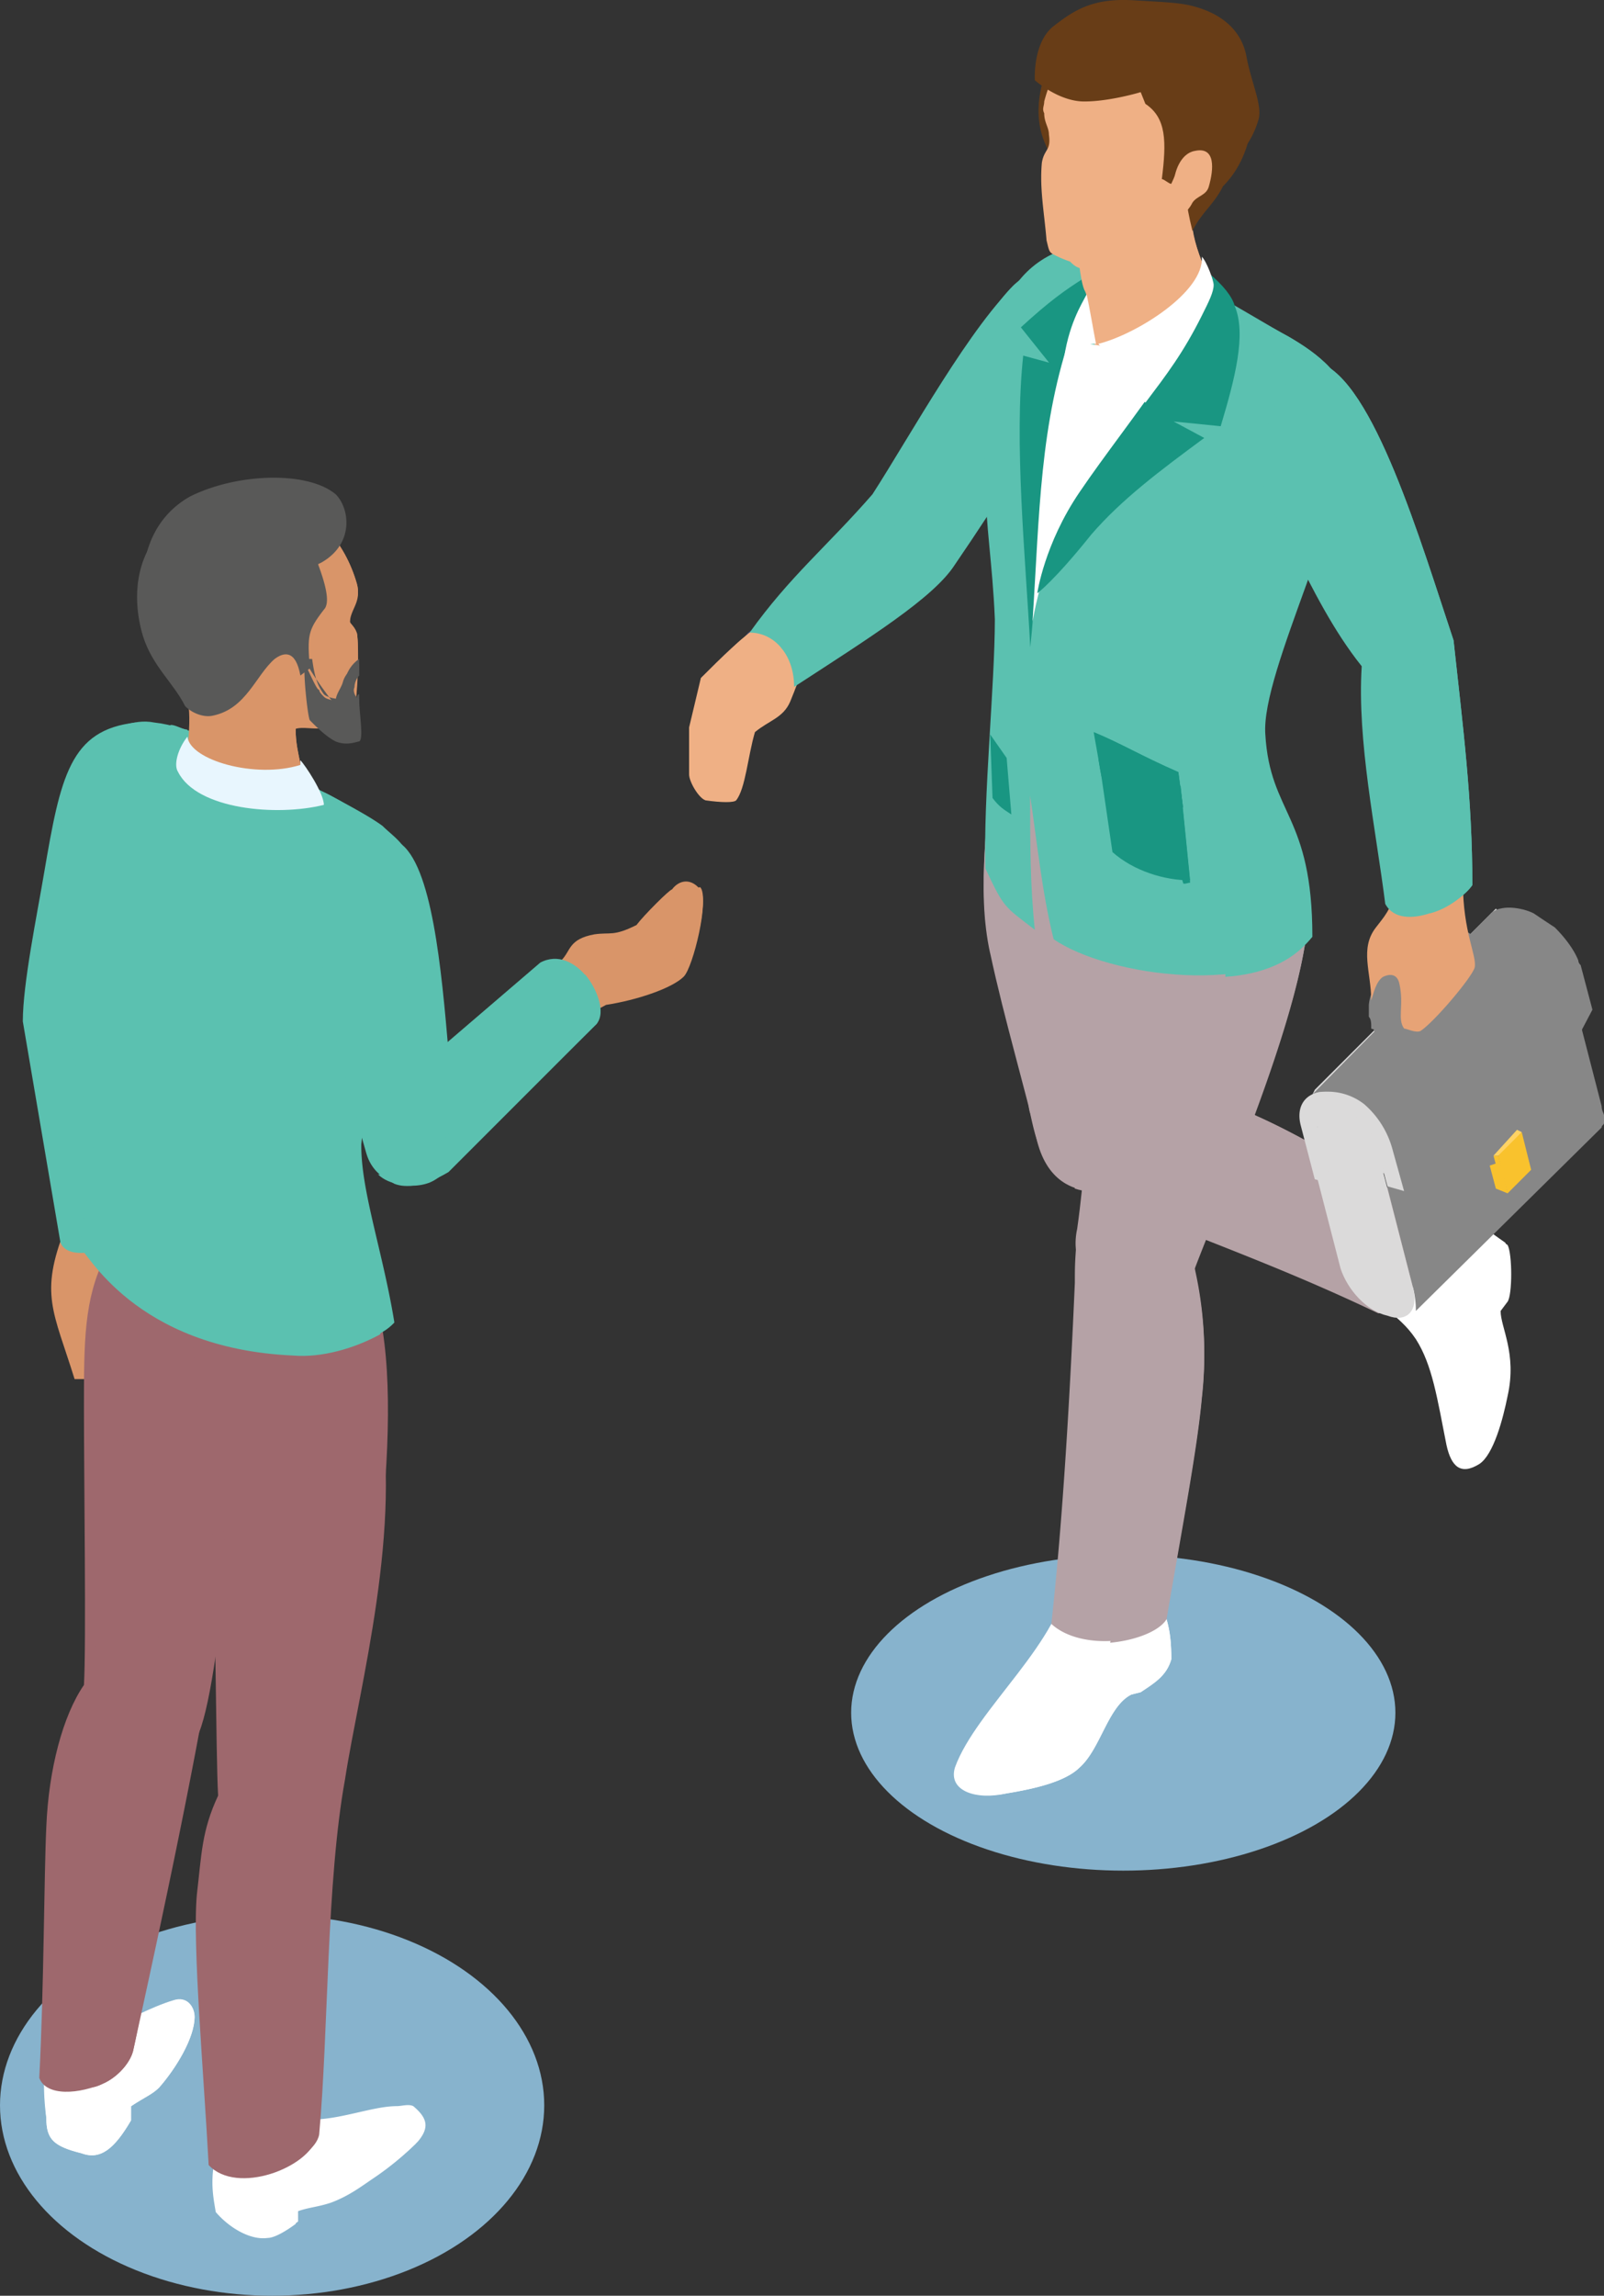 <svg xmlns="http://www.w3.org/2000/svg" id="Layer_1" data-name="Layer 1" viewBox="0 0 754.91 1080"><rect x="0" y="0" width="754.91" height="1080" fill="#333333" stroke="none"/><defs><style>.cls-1{fill:#87b3cd;}.cls-2{fill:#d99569;}.cls-10,.cls-11,.cls-12,.cls-13,.cls-14,.cls-15,.cls-16,.cls-17,.cls-18,.cls-2,.cls-3,.cls-4,.cls-5,.cls-6,.cls-7,.cls-8,.cls-9{fill-rule:evenodd;}.cls-3{fill:#fff;}.cls-4{fill:#9e686d;}.cls-5{fill:#5bc1b0;}.cls-6{fill:#595958;}.cls-7{fill:#e8f6fe;}.cls-8{fill:#683d17;}.cls-9{fill:#394064;}.cls-10{fill:#efb085;}.cls-11{fill:#b5a2a6;}.cls-12{fill:#199682;}.cls-13{fill:#dbdada;}.cls-14{fill:#878787;}.cls-15{fill:#f9c22d;}.cls-16{fill:#ffd365;}.cls-17{fill:#8b4a20;}.cls-18{fill:#e7a376;}</style></defs><ellipse class="cls-1" cx="528.66" cy="805.74" rx="128.07" ry="74.28"></ellipse><ellipse class="cls-1" cx="128.07" cy="990.42" rx="128.07" ry="89.58"></ellipse><path class="cls-2" d="M193.21,577.92c-12.18,31-5.55,38.75,4.43,70.85h11.07L209.82,599l1.1-19.92-17.7-1.11Z" transform="translate(-162.54)"></path><path class="cls-3" d="M237.49,982c-3.32,3.33-6.63,4.43-13.28,8.85v6.64c-7.75,13.29-14.39,18.81-23.25,15.5-13.28-3.32-16.61-6.63-16.61-16.61-1.11-15.5-2.21-18.81,2.22-29.88,13.28-8.85,18.81-10,27.68-13.29C222,951,233.06,944.32,244.13,941c6.64-2.22,10,3.32,10,7.74,0,10-8.85,24.36-16.61,33.21Z" transform="translate(-162.54)"></path><path class="cls-3" d="M237.49,982c-3.32,3.33-6.63,4.43-13.28,8.85v6.64c-7.75,13.29-14.39,18.81-23.25,15.5-13.28-3.32-16.61-6.63-16.61-16.61a121.84,121.84,0,0,1-1.11-17.7c16.61,8.85,32.1,7.74,47.61-8.86,4.43-4.43,18.81-17.7,19.92-27.67,2.21,1.1,3.32,4.43,3.32,6.63,0,10-8.85,24.36-16.61,33.21Z" transform="translate(-162.54)"></path><path class="cls-3" d="M276.23,1008.53c3.32-1.11,13.29-15.5,25.46-12.17,15.5,3.32,34.32-5.55,47.6-5.55,2.22,0,5.54-1.1,7.75,0,6.63,5.55,7.74,10,2.21,16.61a140.8,140.8,0,0,1-18.81,15.51c-6.64,4.43-12.18,8.85-21,12.17-6.64,2.22-11.07,2.22-16.61,4.44v5.54c-4.43,3.32-10,6.63-13.29,6.63-7.74,1.11-17.7-4.43-24.35-12.17-1.11-7.75-3.32-16.61,0-28.79l11.07-2.22Z" transform="translate(-162.54)"></path><path class="cls-3" d="M360.36,995.25c2.22,3.32,2.22,7.74-2.21,13.28a140.78,140.78,0,0,1-18.82,15.5c-6.63,4.44-12.17,8.86-21,12.18-6.63,2.22-11.07,2.22-16.61,4.43v5.55c-4.43,3.32-10,6.63-13.28,6.63-7.75,1.11-17.71-4.43-24.36-12.18-1.11-6.63-2.21-12.17-1.11-21,17.71,13.29,27.68,4.44,34.32,4.44,10,0,24.35,0,46.49-15.5,6.64-5.55,12.18-8.86,16.61-13.29Z" transform="translate(-162.54)"></path><path class="cls-3" d="M311.65,1013c4.44-6.64,4.44-12.18,2.22-14.4L341.55,993c13.28-3.32,16.61,0,13.28,3.33-12.17,10-28.78,13.28-43.16,16.61Z" transform="translate(-162.54)"></path><path class="cls-4" d="M279.55,632.16c-4.43,33.21-12.17,155-23.24,182.64-16.61,41-21,104.06-31,149.44-1.11,5.54-6.64,12.18-13.29,15.51-12.18,5.54-27.68,6.63-31-2.22,2.22-42.06,2.22-95.2,3.33-118.45,1.1-26.57,7.74-52,17.7-66.41,1.11-18.82,0-96.31,0-130.63,0-31,0-50.92,10-70.85l67.52,41Z" transform="translate(-162.54)"></path><path class="cls-4" d="M279.55,644.34c-4.43,33.2-17.7,141.69-23.24,170.46-8.85,47.61-21,104.06-31,149.44-1.11,5.54-6.64,12.18-13.29,15.51-2.21,1.1-4.43,2.21-6.63,2.21,4.43-33.21,7.74-112.91,17.7-149.44,4.43-16.61,3.33-19.92,13.29-31,1.1-59.78,2.21-120.66-12.18-179.33l-18.81,8.85a79.53,79.53,0,0,1,7.74-27.68l66.41,41Z" transform="translate(-162.54)"></path><path class="cls-4" d="M341.55,620c12.18,59.78-10,174.9-17.71,218.07-8.85,48.71-7.74,118.45-12.17,167.16-3.33,14.39-37.64,27.68-50.93,13.28-2.22-42.06-7.74-104-5.54-127.3,2.22-18.81,2.22-29.88,10-46.49-1.11-17.7-1.11-101.84-3.32-136.15-2.22-28.79-16.61-80.81-1.11-116.23L336,607.82,341.55,620Z" transform="translate(-162.54)"></path><path class="cls-4" d="M340.44,657.62c12.18,59.78-8.85,136.15-15.5,179.34-8.85,48.7-7.75,118.44-12.18,167.15-1.11,6.64-11.07,13.29-21,16.61-1.11-42.06-1.11-101.83,0-133.93,1.11-34.32,4.43-23.25,7.75-38.75,2.21-50.93,7.74-126.19,8.85-179.34l6.63,2.22,25.47-13.29Z" transform="translate(-162.54)"></path><path class="cls-5" d="M226.41,339.93c35.43,23.25,10,191.51-1.11,235.79-1.1,10-29.88,19.92-34.31,8.85L173.28,480.52c0-17.71,6.64-49.82,10-69.74,7.75-45.39,12.18-67.52,43.17-70.85Z" transform="translate(-162.54)"></path><path class="cls-5" d="M227.52,374.25c35.42,23.24,16.61,135,6.64,179.33,0,6.64-13.29,13.29-23.25,13.29-5.54-43.17-15.5-73.07-18.81-94.1,0-17.7,1.11-31,3.32-50.92,3.33-39.86,16.61-44.28,32.1-47.6Z" transform="translate(-162.54)"></path><path class="cls-5" d="M351.51,418.52c-2.22-11.07-10-21-17.71-27.68-17.7-14.39-68.63-47.6-98.52-50.92-5.54-1.11-10,0-14.4,1.11-32.09,13.28-33.2,57.56-27.67,87.45,6.63,34.32,15.5,53.13,17.7,79.7,1.11,17.71-6.64,47.6-11.07,78.59,3.33,1.11,25.46,47.61,100.73,50.93,13.29,1.11,28.79-3.32,40.95-10-5.54-25.46-10-49.82-10-69.74,0-53.13,25.46-112.91,19.92-139.48Z" transform="translate(-162.54)"></path><path class="cls-5" d="M321.61,395.28c-34.31,33.2-15.5,124-10,160.5,2.22,19.93,1.11,49.82,0,80.81,11.07-1.11,22.14-4.43,31-10a23.91,23.91,0,0,0,5.54-4.43c-5.54-34.32-16.61-64.2-15.5-86.35,1.11-28.79,37.64-95.2,22.14-132.84-2.22-6.64-7.74-10-12.18-14.4-8.85-6.63-33.2-18.81-50.92-27.68v8.86c13.28,8.85,18.81,14.39,29.88,25.46Z" transform="translate(-162.54)"></path><path class="cls-4" d="M265.16,694.15l25.46,11.07c0,38.75-1.1,107.38-5.54,148.33-10,26.57-7.74,132.84-5.54,167.16-7.74-1.11-8.85-1.11-15.5-4.43C262.93,951,255.19,868,270.68,846.92c1.1-47.6,0-105.17-5.55-152.77Z" transform="translate(-162.54)"></path><path class="cls-4" d="M226.41,683.08c0,29.89-1.11,88.56-2.21,118.45-10,14.4-14.4,29.88-17.71,46.49-6.64,36.54-6.64,95.21-8.85,132.85-6.64,1.1-10,0-15.5-2.22,2.21-37.64,3.32-98.53,8.85-136.15,2.22-15.51,5.54-27.68,16.61-47.6,0-34.32-1.11-91.88-2.22-125.09,8.85,5.53,11.07,7.75,21,13.29Z" transform="translate(-162.54)"></path><path class="cls-2" d="M326.05,342.13c-4.44,2.22-25.47-1.1-24.36,1.11,0,12.18,4.44,17.71,4.44,38.75-24.36,17.71-58.67-2.22-56.46-15.5,0-8.85,4.43-32.1,0-39.86s-15.5-16.61-18.81-28.79c-5.54-18.81-3.33-40.95,14.39-54.23,33.21-25.47,74.17-7.75,85.24,31,2.22,7.74-3.32,11.07-3.32,17.7,0,1.11,2.21,2.22,3.32,5.54s1.11,42.06-4.43,44.28Z" transform="translate(-162.54)"></path><path class="cls-2" d="M326.05,342.13c-4.44,2.22-25.47-1.1-24.36,1.11,0,12.18,4.44,17.71,4.44,38.75-14.4-21-21-33.21-54.24-44.28a22.06,22.06,0,0,0-2.22-10c-4.43-7.74-15.5-16.61-18.81-28.78-5.54-18.82-3.33-41,14.39-54.24,33.21-25.46,74.17-7.75,85.24,31,2.22,7.74-3.32,11.07-3.32,17.7,0,1.11,2.21,2.22,3.32,5.55,1.11,2.21,0,41-4.43,43.16Z" transform="translate(-162.54)"></path><path class="cls-2" d="M324.94,342.13c-2.22,1.11-11.07,0-17.71-2.21-4.43-1.11-7.74-5.54-7.74-5.54-3.33-1.11-8.85-10,1.11-24.36,10-13.28-47.6,21-50.93,16.61-4.43-7.74-15.5-16.61-18.81-28.79-5.54-18.81-3.33-40.95,14.39-54.23,33.21-25.47,74.17-7.75,85.24,31,2.22,7.74-3.32,11.07-3.32,17.7,0,1.11,2.21,2.22,3.32,5.54s0,42.06-5.54,44.28Z" transform="translate(-162.54)"></path><path class="cls-2" d="M326.05,342.13h-8.86c-3.32-3.32-5.54-10-5.54-13.28,0-12.18,6.64-22.14,6.64-27.68,0-11.07-3.33-5.54,0-16.61,3.32-8.85-1.11-10-3.33-17.71a17.06,17.06,0,0,0,7.75-7.74c2.22,4.43,4.43,10,6.64,15.5,2.21,7.75-3.33,11.07-3.33,17.71,0,1.1,2.22,2.21,3.33,5.54,2.21,3.32,2.21,42.06-3.33,44.27Z" transform="translate(-162.54)"></path><path class="cls-2" d="M301.69,311.14c-12.17-11.07-23.24,24.36-4.43,23.25C290.62,326.65,296.15,314.47,301.69,311.14Z" transform="translate(-162.54)"></path><path class="cls-2" d="M301.69,316.67c2.22-4.43,0-6.64-2.21-6.64-2.22,1.11-5.55,4.44-7.75,8.86-3.32,7.74,1.11,18.81,8.85,14.39-6.63,0-6.63-7.74-4.43-13.28,2.22-2.22,4.43-5.55,5.54-3.33Z" transform="translate(-162.54)"></path><path class="cls-2" d="M298.37,318.89a11,11,0,0,1,2.21,6.63c0,1.1-2.21,2.22-3.32,0C296.15,322.2,297.26,320,298.37,318.89Z" transform="translate(-162.54)"></path><path class="cls-6" d="M249.66,332.17c-5.54-11.07-15.5-18.81-19.92-33.2-5.54-18.82-3.33-41,14.39-54.24,25.46-19.92,57.56-13.29,74.17,8.85,1.11,1.11-8.85,5.54-5.54,13.29,4.43,12.17,4.43,17.7,2.22,19.92-7.75,10-7.75,12.18-6.64,27.68l-4.43,3.32c-2.22-12.17-7.75-11.07-12.18-7.74-8.85,7.74-13.28,23.24-28.79,26.57-4.43,1.11-10-1.11-13.28-4.43Z" transform="translate(-162.54)"></path><path class="cls-6" d="M309.44,310c1.1,7.75,2.21,12.18,5.54,16.62,1.11,1.1,4.43,2.21,7.74,2.21,0-3.32,1.11-5.54,2.22-8.85a16.14,16.14,0,0,1,6.63-10v5.54a8.5,8.5,0,0,0-2.21,5.54c-1.11,2.22-1.11,4.43-1.11,7.74h2.22s0-2.21,1.1-2.21c0,6.63,0,15.5-1.1,15.5-2.22,1.11-23.25-26.57-24.36-32.1h3.33Z" transform="translate(-162.54)"></path><path class="cls-6" d="M312.76,324.43c0,1.11,1.11,2.22,2.22,3.32s2.21,1.11,5.54,2.22c0-3.32,2.22-5.54,3.32-8.85,1.11-4.44,4.44-6.64,7.75-8.86v5.55a8.43,8.43,0,0,0-2.22,5.54c-1.11,2.21,1.11,5.54,2.22,5.54,0,6.63,2.21,18.81,0,19.92-1.11,0-5.54,2.22-11.07,0-4.43-2.22-8.85-6.64-12.18-10-1.11-2.22-3.32-24.36-2.21-25.46,0-2.22,5.54,12.17,6.63,11.07Z" transform="translate(-162.54)"></path><path class="cls-6" d="M229.74,285.68c5.54-4.43,18.81-8.85,44.27-10,17.71-1.11,28.79-5.54,39.86-11.07,15.5-8.85,13.29-25.46,6.64-32.1-13.29-11.07-46.5-10-68.64,1.11-15.5,8.85-24.35,25.46-22.13,52Z" transform="translate(-162.54)"></path><path class="cls-5" d="M250.77,343.24c-2.22,0-5.54-2.21-7.75-2.21-6.63,2.21-8.85,19.92-6.63,25.46,5.54,12.18,19.92,18.81,39.85,23.24,23.25,4.44,54.24-7.74,60.89-4.43,1.11,1.11-21-13.28-24.36-13.28-22.13-4.44-66.41-4.44-62-28.78Z" transform="translate(-162.54)"></path><path class="cls-7" d="M250.77,346.57c1.1,11.07,32.1,19.92,53.13,13.28v-2.21c2.21,2.21,11.06,15.5,11.06,21-22.13,5.54-59.77,2.21-68.63-15.51-2.21-3.32,0-11.07,4.44-16.61Z" transform="translate(-162.54)"></path><path class="cls-5" d="M346,395.28c17.7,12.17,25.46,87.45,31,133.93,1.11,7.75,0,21-11.07,26.57-8.85,4.44-26.57,2.22-31-13.28-6.64-23.25-15.5-54.24-18.81-74.17-2.22-21-15.51-60.89,15.5-74.18,3.32-1.1,11.07-1.1,14.39,1.11Z" transform="translate(-162.54)"></path><path class="cls-5" d="M350.4,396.38c15.5,10,19.92,59.78,23.25,98.53-4.44,14.39-6.64,23.25-17.71,35.42,12.18-32.09-12.17-116.23-21-137.26,4.44-1.11,11.07,1.11,15.5,3.33Z" transform="translate(-162.54)"></path><path class="cls-2" d="M462.2,435.12c-11.07,5.54-12.18,3.32-19.92,4.43-12.18,2.22-11.07,7.75-15.5,12.18-3.33,3.32-11.07,6.64-13.29,10-4.43,5.54,7.75,17.71,15.5,21l18.82-10c14.39-2.22,31-7.75,36.53-13.29,4.43-4.43,12.18-36.53,7.74-41-4.43-5.54-10-4.43-13.28,0-1.11,0-13.29,12.18-16.61,16.61Z" transform="translate(-162.54)"></path><path class="cls-2" d="M420.14,476.08a99.68,99.68,0,0,0,8.85,5.54l18.82-10c14.39-2.21,31-7.74,36.53-13.28,4.43-4.43,12.18-36.53,7.74-40.95-4.43,0-5.54,15.5-5.54,17.7-1.11,3.33-3.32,5.54-3.32,8.85-1.11,5.55-7.75,14.4-13.29,16.62-17.7,6.63-18.81-2.22-37.64,12.17-3.32,2.22-3.32-1.11-7.74,3.33h-4.44Z" transform="translate(-162.54)"></path><path class="cls-2" d="M475.49,456.16c1.1-2.21,6.63-8.85,5.54-11.07a4.77,4.77,0,0,0-4.44-4.43c-3.32,0-8.85,8.85-13.28,11.07-17.71-2.22-14.4-5.54-31,4.43,7.74-10,10-10,21-12.18,3.32-1.1,6.63-1.1,7.74-5.54,1.11,3.33,2.22,6.64,5.54,6.64,3.33-1.11,11.07-12.18,16.61-2.22,2.22,1.11-5.54,11.07-7.74,13.29Z" transform="translate(-162.54)"></path><path class="cls-5" d="M347.08,512.62l69.74-59.78c16.61-8.86,33.2,17.7,26.57,28.78l-69.74,69.74c-11.07,6.64-19.92,7.75-25.47,5.55-6.63-3.33-10-13.29-10-22.14s2.22-14.4,8.86-22.14Z" transform="translate(-162.54)"></path><path class="cls-5" d="M437.85,458.37c5.54,6.63,10,17.7,5.54,23.24l-63.11,62c-6.63,6.63-10,11.07-19.92,13.28C355.93,558,346,558,340.44,552.46c18.81,2.22,79.7-59.78,97.42-94.09Z" transform="translate(-162.54)"></path><path class="cls-8" d="M655.12,33.35S647.38,50,654,66.56s13.28,15.5,13.28,15.5l15.5-47.6Z" transform="translate(-162.54)"></path><path class="cls-9" d="M512.33,303.45c0,11.07,16.61,23.25,23.25,19.92,1.11-1.11,2.22-1.11,2.22-2.21,3.32-8.86-10-27.68-22.14-24.36-2.22,1.11-3.33,4.44-3.33,6.64Z" transform="translate(-162.54)"></path><path class="cls-10" d="M523.4,291.27c-12.17,8.86-21,17.71-31,27.68l-5.54,23.25v22.14c0,3.32,4.43,11.07,7.75,12.18,7.74,1.1,13.28,1.1,14.39,0,4.43-5.55,5.54-21,8.85-32.1,6.64-5.54,13.29-6.64,16.61-14.4,5.54-13.28,5.54-17.7,13.29-23.24L523.4,291.27Z" transform="translate(-162.54)"></path><path class="cls-10" d="M512.33,319c-7.74,8.86-10,10-16.61,21-1.1,6.64,0,14.4-1.1,19.93,0,7.74,4.43,10,1.1,16.61h11.07c4.44-5.55,5.54-21,8.86-32.1,6.63-5.54,13.28-6.64,16.61-14.4,5.54-13.28,5.54-17.7,13.28-23.24l-14.39-8.86-18.82,21Z" transform="translate(-162.54)"></path><path class="cls-10" d="M531.15,304.56c3.32,16.61-5.54,14.39-15.5,21-1.11,3.32-3.33,5.54-5.55,8.85,0,11.07-5.54,13.29-11.06,13.29,0-3.33-1.11-11.07-1.11-14.4,5.54-18.81,0-24.35,21-37.64l12.17,8.86Z" transform="translate(-162.54)"></path><path class="cls-5" d="M573.17,232.51c-21.13,24.28-38.9,38.6-57.82,65.08,12.18.05,21,11.15,20.93,25.55,35.52-23.11,65.47-41.81,75.51-57.27,21.15-30.91,43.42-66.24,54.58-88.34,12.28-26.52,14.58-48.65,6.84-52-13.26-5.59-21-3.4-31,6.52C620,151.87,591,204.9,573.17,232.5Z" transform="translate(-162.54)"></path><path class="cls-5" d="M530,304.56c4.43,4.43,6.64,11.07,6.64,17.7C572.1,299,602,280.21,612,264.7c21-31,43.16-66.41,54.23-88.55,12.18-26.57,14.4-48.71,6.64-52-3.33-1.11-6.64-2.22-8.85-2.22a51,51,0,0,0-24.36,12.18c-26.57,26.57-31,73.06-46.49,115.12-6.64-7.74-14.39-10-18.81-10,7.74,5.54,10,8.85,14.39,16.61-16.61,15.5-39.86,33.21-58.67,48.71Z" transform="translate(-162.54)"></path><path class="cls-3" d="M708.27,751.78c3.32,10,5.54,14.39,5.54,28.79-2.22,7.74-7.75,11.07-14.4,15.5L695,797.18c-11.07,5.54-14.39,25.46-24.35,34.31-6.64,6.64-21,10-34.32,12.18-14.39,3.33-27.68-1.11-24.35-12.18,10-27.68,50.92-59.77,53.12-90.76l43.17,11.06Z" transform="translate(-162.54)"></path><path class="cls-3" d="M708.27,751.78c3.32,10,5.54,14.39,5.54,28.79-2.22,7.74-7.75,11.07-14.4,15.5L695,797.18c-11.07,5.54-14.39,25.46-24.35,34.31-6.64,6.64-21,10-34.32,12.18-12.18,2.22-24.35,0-24.35-8.85,5.54,3.32,11.06,3.32,14.39,2.22,24.35-5.55,42.06-27.68,48.71-52a77.3,77.3,0,0,1-17.71-15.5c17.71,4.43,26.57,1.11,31-24.36l19.93,6.65Z" transform="translate(-162.54)"></path><path class="cls-3" d="M654,777.23c6.63,6.64,8.85,8.85,16.61,13.29-7.75,16.61-25.47,37.64-45.39,43.16-3.32,1.11-10,1.11-7.74-5.54,7.74-16.61,26.57-34.31,36.53-50.92Z" transform="translate(-162.54)"></path><path class="cls-3" d="M812.32,613.41c7.74,6.64,12.18,10,16.61,16.61,7.74,12.18,10,27.68,14.39,49.82,2.22,10,6.64,14.39,15.51,8.85,6.63-4.43,11.06-21,13.28-32.1,4.43-19.92-3.32-32.1-3.32-39.85l3.32-4.44c2.22-3.32,2.22-22.14,0-26.57-3.32-2.21-8.85-6.63-13.28-8.85-15.51-7.74-14.4-4.43-28.79-5.54C824.5,585.73,819,599,812.33,613.4Z" transform="translate(-162.54)"></path><path class="cls-3" d="M848.85,689.79c2.22,1.1,5.54,1.1,8.85-2.22,6.64-4.43,11.07-21,13.29-32.1,4.43-19.92-3.33-32.1-3.33-39.86l3.33-4.43c2.22-3.32,2.22-22.14,0-26.57-3.33-2.22-8.85-6.64-13.29-8.85-15.5-7.75-14.39-4.43-28.78-5.54-2.22,6.63-4.44,12.17-6.64,18.81,10,5.54,27.68,12.18,29.88,23.25,3.33,12.17,1.11,21,2.22,28.78,3.32,25.47,7.74,43.17-5.54,48.71Z" transform="translate(-162.54)"></path><path class="cls-3" d="M827.81,625.58c3.32-1.11,7.74-3.33,12.18-10,6.63,15.51,5.54,16.61,6.63,34.32,4.43,11.07,5.54,12.18,6.64,17.71,1.11,6.63,0,15.5-3.33,17.7-1.1,1.11-3.32-2.22-5.54-10-2.21-8.85-3.32-17.71-5.54-26.57-3.32-7.75-5.54-15.5-11.07-23.25Z" transform="translate(-162.54)"></path><path class="cls-11" d="M665.08,556.94c54.24,23.25,95.21,36.54,146.12,60.89,13.28-1.11,31-31,22.14-48.71-39.86-23.24-57.57-34.31-79.7-44.27a179.93,179.93,0,0,0-57.57-16.61c-24.35-14.4-54.23-2.22-48.7,15.5,2.21,10,5.54,26.57,17.7,33.2Z" transform="translate(-162.54)"></path><path class="cls-11" d="M717.12,578c6.63,2.21,13.28,5.54,19.92,7.74,7.74-8.85,11.07-22.14,16.61-32.1,15.5,6.64,41,21,57.56,64.2,13.29-1.11,31-31,22.14-48.71-39.86-23.24-57.56-34.31-79.7-44.27-4.43-2.22-7.74-3.33-12.18-5.55L717.12,578Z" transform="translate(-162.54)"></path><path class="cls-11" d="M628.57,448.47c6.63,31,16.61,64.2,22.13,88.55,10,38.75,53.13,21,60.89,4.44,2.22-39.86,2.22-112.91-4.43-156.09L668.41,374.3l-36.53-24.36c-4.44,31-10,68.63-3.33,98.53Z" transform="translate(-162.54)"></path><path class="cls-11" d="M668.41,559.16c16.61,5.54,37.64-5.54,43.17-17.7,2.21-39.86,2.21-112.91-4.44-156.09L668.4,374.3l-36.54-24.36c-4.43,25.47-7.74,55.35-5.54,83,10,11.07,26.57,27.68,35.43,35.42,1.1,25.47,5.54,62,6.63,90.77Z" transform="translate(-162.54)"></path><path class="cls-11" d="M692.76,398.65C679.48,435.19,676.15,531.5,669.52,578c-7.75,35.42,45.38,46.49,53.13,24.35,11.07-34.31,70.84-161.61,52-192.6l-38.75-14.4-43.17,3.33Z" transform="translate(-162.54)"></path><path class="cls-11" d="M669.52,580.19c-1.11,13.29-1.11,15.5-1.11,23.25-2.22,50.92-5.54,110.69-11.07,160.5,14.39,13.29,47.6,8.86,54.24-3.32,7.74-45.38,14.39-79.7,16.61-104a179.55,179.55,0,0,0-3.33-59.78c-3.32-32.1-53.13-43.17-55.34-16.61Z" transform="translate(-162.54)"></path><path class="cls-11" d="M685,772.81c12.18-1.11,23.25-5.54,26.57-11.07,7.74-45.38,14.39-79.7,16.61-104a179.55,179.55,0,0,0-3.32-59.78V596.8c15.5-40.95,67.52-158.29,49.81-187.08l-38.75-14.39-43.16,3.32c-5.54,14.4-8.86,36.54-11.07,62,13.28,6.63,28.79,11.07,50.92,15.5-11.07,33.21-22.14,70.85-32.1,104.05a100.75,100.75,0,0,0-3.32,25.47c2.22,62,1.11,105.16-12.18,167.15Z" transform="translate(-162.54)"></path><path class="cls-5" d="M769.14,158.45c-16.61-8.86-75.28-46.5-93-44.28-46.49,6.64-52,48.71-49.81,111.8,0,21,3.32,38.75,4.43,65.3,0,31-5.54,84.14-4.43,117.34,8.85,18.82,8.85,17.71,23.24,28.79-2.21-21-2.21-40.95-2.21-63.1,3.32,22.14,5.54,45.38,11.06,67.52,25.47,17.71,98.53,27.68,121.78-1.11,0-57.56-19.92-57.56-22.14-95.2C755.85,315.63,799,235.92,797.93,195c0-17.7-15.51-28.78-28.79-36.53Z" transform="translate(-162.54)"></path><path class="cls-5" d="M769.14,158.45l-36.53-19.93c5.54,8.86,23.24,23.25,38.75,36.54-18.82,28.78-43.17,93-46.5,137.26-5.54,79.7,14.4,91.87,14.4,147.22,16.61-1.11,31-6.64,39.85-17.71,0-57.56-19.92-57.56-22.14-95.2-2.21-29.88,41-109.59,39.86-150.54,1.11-18.82-14.39-29.89-27.68-37.64Z" transform="translate(-162.54)"></path><path class="cls-12" d="M672.84,130.77C664,136.31,656.23,141.84,643,154l13.28,16.61-12.17-3.32c-4.44,40.95,1.11,95.2,3.32,137.26,4.44-42.06,4.44-101.84,18.82-139.48,3.32-10,7.74-14.39,13.28-23.24,1.11-2.22-4.43-12.18-6.64-11.07Z" transform="translate(-162.54)"></path><path class="cls-10" d="M733.73,136.29c1.11,14.4-39.86,34.32-55.35,26.58-1.11-1.11-2.21-4.44-3.32-5.55,1.11-3.32,0-17.7-2.22-21-2.21-5.54-2.21-15.5-5.54-27.67l46.49-19.93,10-5.54c-3.32,22.14,1.11,33.21,10,53.13Z" transform="translate(-162.54)"></path><path class="cls-10" d="M733.73,136.29v2.22c-22.14-14.39-35.43-2.22-62-8.85-1.1-5.54-1.1-13.29-3.32-21L714.9,88.71l10-5.54c-4.43,22.13,0,33.2,8.85,53.12Z" transform="translate(-162.54)"></path><path class="cls-10" d="M680.59,125.23c6.63-2.22,19.92-5.55,25.46-7.75,12.18-5.54,13.28-17.7,19.92-33.21,11.07-5.54,15.5-10,17.71-16.61,5.54-14.39,0-33.2-10-44.27-8.85-10-19.92-14.4-33.2-14.4-26.57,0-41,17.71-46.49,38.75,0,2.22-1.11,3.33,0,5.54,0,4.44,2.21,6.64,2.21,10,1.11,7.75-2.21,6.64-3.32,13.29-1.11,12.18,1.11,23.25,2.21,36.53,1.11,4.43,1.11,5.54,3.33,6.64a54.17,54.17,0,0,0,7.74,3.32c3.33,3.33,5.54,4.44,14.4,2.22Z" transform="translate(-162.54)"></path><path class="cls-10" d="M680.59,125.23c6.63-2.22,19.92-5.55,25.46-7.75,12.18-5.54,13.28-17.7,19.92-33.21,11.07-5.54,15.5-10,17.71-16.61,5.54-14.39,0-33.2-10-44.27-8.85-10-19.92-14.4-33.2-14.4C677.26,9,664,22.28,656.23,40c1.11,2.22,22.14,13.29,42.06,14.4C699.4,63.23,695,69.88,695,74.3s0,7.74-1.11,10c-1.11,3.33-4.43,6.64-4.43,11.07-2.22,16.61-11.07,26.57-17.71,29.88,2.22,1.11,4.43,1.11,8.85,0Z" transform="translate(-162.54)"></path><path class="cls-8" d="M701.62,48.85c18.81-2.22,38.74-14.39,44.27-23.25,10,19.93,7.75,46.5-7.74,62-4.44,8.85-10,12.18-14.4,21-3.32-13.29-3.32-18.81-4.43-31l-1.11-1.11c-1.11,2.22-3.32,7.74-4.43,10-1.11,0-3.32-2.22-4.43-2.22,2.21-17.71,2.21-28.78-7.75-35.42Z" transform="translate(-162.54)"></path><path class="cls-10" d="M724.86,71c10-2.22,8.85,8.85,6.64,16.61C730.39,92,726,92,723.75,95.34c-2.21,4.44-5.54,6.64-8.85,5.54-6.63-1.1-1.11-10,0-13.28,0-6.64,3.33-15.5,10-16.61Z" transform="translate(-162.54)"></path><path class="cls-3" d="M727.08,142.94c3.32,60.89-62,57.57-78.59,149.44,3.32-50.92,3.32-93,18.81-137.26l7.75,6.64L688.33,164l38.75-21Z" transform="translate(-162.54)"></path><path class="cls-3" d="M678.37,161.76c-1.11-5.54-3.33-18.82-4.43-23.25-2.22,4.43-8.86,14.39-11.07,33.21,6.63-7.75,7.74-10,15.5-10Z" transform="translate(-162.54)"></path><path class="cls-12" d="M731.51,128.55c6.64,5.54,11.07,11.07,12.18,15.5,5.54,13.29,0,34.32-6.64,56.46l-22.14-2.22,14.4,7.74c-21,15.51-38.75,28.79-53.13,45.39-17.71,22.14-25.46,27.68-25.46,27.68s3.32-23.25,19.92-47.6c23.24-34.32,62-78.6,60.88-102.95Z" transform="translate(-162.54)"></path><path class="cls-3" d="M728.19,120.81c1.11,16.61-31,36.53-48.71,40.95,4.43,5.54,17.7,21,22.14,27.68,10-13.29,17.7-23.25,26.57-41,3.32-6.63,5.54-11.06,5.54-14.39,0-2.22-3.33-11.07-5.54-13.28Z" transform="translate(-162.54)"></path><path class="cls-13" d="M780.22,520.41c-1.11-3.32,0-5.54,1.11-7.74l1.11-1.11,84.13-84.13c1.11,1.11,1.11,3.32,1.11,5.54l6.63,25.46-54.23,95.2-33.21-8.85-6.64-24.35Z" transform="translate(-162.54)"></path><polygon class="cls-13" points="616.57 524.85 650.88 534.81 647.56 538.13 613.24 528.17 616.57 524.85"></polygon><polygon class="cls-13" points="649.77 540.35 643.13 539.24 643.13 535.91 729.48 450.67 735 450.67 649.77 540.35"></polygon><path class="cls-14" d="M827.81,606.76l-13.29-52-3.32-16.61,87.44-86.35,17.71,68.63c0,2.22,1.11,3.32,1.11,4.43v3.33c0,1.11-1.11,1.11-1.11,2.21L828.9,616.72a43,43,0,0,0-1.1-10Z" transform="translate(-162.54)"></path><path class="cls-13" d="M775.79,528.17l34.31,10,17.71,68.63c2.21,10-3.33,15.5-12.18,12.18h0c-10-2.22-18.81-12.18-22.14-22.14l-17.7-68.63Z" transform="translate(-162.54)"></path><path class="cls-13" d="M789.07,509.34c-6.63,1.11-12.17,6.64-10,15.51l2.22,6.63,5.54-5.54c-1.11-3.32,0-6.64,1.11-7.74,5.54-5.54,16.61,2.21,19.92,5.54,2.22,3.32,4.43,6.63,5.54,10l2.22,6.63,7.74,2.22-2.21-6.64a42.8,42.8,0,0,0-13.29-21c-5.54-4.43-11.07-6.63-18.81-5.54Z" transform="translate(-162.54)"></path><polygon class="cls-15" points="705.12 543.66 699.58 542.56 704.01 559.16 709.55 561.38 707.34 551.42 705.12 543.66"></polygon><path class="cls-14" d="M864.34,429.64a8.44,8.44,0,0,1,4.43-2.21c4.44-1.11,11.07,0,15.51,2.21,3.32,2.22,6.63,4.44,10,6.64,4.43,4.43,8.85,10,11.06,15.5a3.2,3.2,0,0,0,1.11,2.22L912,475l-33.2,63.1L871,545.88l-46.49,15.5H823.4l-2.21-10c-1.11-5.54-7.75-22.14-12.18-26.57-5.54-6.64-23.25-15.51-29.88-8.86l85.24-86.35Z" transform="translate(-162.54)"></path><path class="cls-13" d="M783.53,513.78c-6.63,1.1-11.07,6.63-8.85,15.5l6.64,25.46,7.74,2.22-6.64-25.46c-1.1-3.33,0-6.64,1.11-8.86,5.54-5.54,16.61,2.22,21,5.54,2.22,3.33,4.44,6.64,5.54,10l5.54,19.93,7.75,2.21-5.54-19.92a42.8,42.8,0,0,0-13.29-21,27.72,27.72,0,0,0-21-5.54Z" transform="translate(-162.54)"></path><polygon class="cls-15" points="705.12 543.66 702.9 543.66 707.34 560.27 709.55 561.38 707.34 551.42 705.12 543.66"></polygon><polygon class="cls-16" points="716.19 532.59 709.55 540.35 705.12 543.66 702.9 543.66 713.97 531.5 716.19 532.59"></polygon><polygon class="cls-15" points="716.19 532.59 705.12 543.66 709.55 561.38 720.62 550.31 716.19 532.59"></polygon><path class="cls-13" d="M844.42,446.25h0c0-1.1-1.11-1.1-1.11-2.21h0v-1.11h0l-1.11-1.11a1.09,1.09,0,0,1-1.11-1.11H840L850,444h1.1a1.09,1.09,0,0,1,1.11,1.11h0v1.1h0l1.11,4.44-10-3.33-1.11-4.43c3.33,4.43,2.22,4.43,2.22,3.32Z" transform="translate(-162.54)"></path><path class="cls-17" d="M833.35,438.5h0l1.11-1.11h6.63l10,3.32c-3.32,0-7.74,2.22-10,4.44l-6.63-2.22-1.11-4.43Z" transform="translate(-162.54)"></path><path class="cls-14" d="M819,483.89h0a1.09,1.09,0,0,0-1.11,1.11h0v2.22l-10-3.33v-1.1c0-1.11,0-3.33-1.11-4.44h0v-5.54a20.55,20.55,0,0,1,2.21-7.74v-2.22c0-2.22,4.44-6.64,5.55-7.74h0l5.54,1.1,5.54,2.22c-4.43,5.54-7.75,15.5-6.64,25.46Z" transform="translate(-162.54)"></path><path class="cls-14" d="M826.71,457.32l15.51-15.5c6.63-6.63,14.39-4.43,16.61,4.43l1.1,4.44-4.43,4.43-1.11-4.43c-1.11-5.54-6.63-7.75-11.07-3.33l-15.5,15.5c-4.43,4.44-6.63,13.29-5.54,18.82l1.11,4.43L819,490.54l-1.11-4.43c-1.11-8.85,2.21-22.14,8.85-28.79Z" transform="translate(-162.54)"></path><path class="cls-14" d="M819,487.21l1.1,4.43-10-3.33-1.1-4.43v-2.22h0v-1.1l10,2.21h0V485h0v2.22Z" transform="translate(-162.54)"></path><polygon class="cls-14" points="669.7 438.5 680.77 441.82 665.26 457.32 654.2 455.11 669.7 438.5"></polygon><path class="cls-18" d="M851.05,415.25c0,23.25,6.64,34.32,5.55,39.86-1.11,4.43-18.82,25.46-25.47,29.88-2.21,1.11-6.63-1.11-7.74-1.11-3.33-4.43,0-11.07-2.22-21-1.11-5.54-5.54-4.43-7.74-3.32-3.33,2.21-4.43,7.74-5.54,11.07,0-13.29-5.54-24.36,2.21-34.32,3.33-4.43,7.75-8.85,8.86-17.71l32.09-3.32Z" transform="translate(-162.54)"></path><path class="cls-5" d="M783.53,170.62c25.47,8.86,47.6,84.14,63.11,130.63,4.43,40.95,8.85,74.17,8.85,115.12-5.54,8.85-33.21,23.25-41,8.85-4.44-35.42-13.29-76.37-11.07-111.79-13.29-16.61-23.25-36.54-32.1-54.24-5.54-11.07-12.18-23.25-15.5-34.32,1.1-19.92,5.54-46.49,27.68-54.23Z" transform="translate(-162.54)"></path><path class="cls-5" d="M783.53,170.62c25.47,8.86,47.6,84.14,63.11,130.63,4.43,40.95,8.85,74.17,8.85,115.12-3.33,4.43-11.07,11.07-19.92,13.29l1.1-3.33c1.11-38.75-2.21-79.7-4.43-117.34-21-52-35.42-78.59-62-127.3,2.21-5.54,6.63-8.85,13.28-11.07Z" transform="translate(-162.54)"></path><path class="cls-12" d="M718.23,369.87c-17.71-8.86-23.25-10-38.75-14.4l6.63,45.39c10,8.85,24.36,13.28,36.54,13.28l-4.44-44.27Z" transform="translate(-162.54)"></path><path class="cls-12" d="M718.23,371c-17.71-8.63-23.25-9.71-38.75-14,2.21,12.95,1.11,12.95,14.39,19.42,24.36,11.87,16.61,10.79,25.46,38.84,0,1.08,2.22,0,3.33,0Z" transform="translate(-162.54)"></path><path class="cls-12" d="M717.12,363.23c-17.71-7.74-26.57-13.29-39.86-18.81l3.33,18.81c4.43,4.43,28.78,17.7,38.74,16.61Z" transform="translate(-162.54)"></path><path class="cls-12" d="M717.12,363.23c-17.71-7.74-26.57-13.29-39.86-18.81,13.29,10,35.42,18.81,38.75,35.42h3.32Z" transform="translate(-162.54)"></path><path class="cls-12" d="M682.94,368.81,705,383.29l8.7,28.73c-11.08-2.46-14.4-4.87-25.46-9.71l-5.35-33.48Z" transform="translate(-162.54)"></path><path class="cls-12" d="M679.48,347.73c11.07,7.74,25.46,18.81,31,28.79-12.18-4.44-16.61-6.64-27.68-13.29-2.22-5.54-2.22-10-3.33-15.5Z" transform="translate(-162.54)"></path><path class="cls-12" d="M628.57,345.51l7.74,11.07,2.22,26.57c-3.33-2.22-5.54-3.32-8.86-7.74l-1.1-29.89Z" transform="translate(-162.54)"></path><path class="cls-11" d="M720.44,487.21c-10,31-17.7,63.1-26.57,95.2-4.43,16.61-21,11.07-21-3.33,1.11-28.78,7.75-86.35,11.07-109.59,10,5.54,27.68,14.39,36.53,17.72Z" transform="translate(-162.54)"></path><path class="cls-11" d="M670.63,594.58c7.74,3.33,8.85,4.44,17.7,4.44,5.54,41,3.33,93-8.85,169.36-7.75,0-14.4-2.22-18.82-5.54,3.33-57.56,8.86-110.69,10-168.27Z" transform="translate(-162.54)"></path><path class="cls-8" d="M714.9,50l-13.28-1.11-2.22-5.54S685,47.74,672.83,47.74s-23.25-10-23.25-10-1.11-17.7,8.85-25.46S677.25-1,696.07.14s24.36,1.11,33.21,4.43,17.71,10,19.92,22.14S757,50,754.74,56.59a42.06,42.06,0,0,1-6.63,13.29L714.9,50Z" transform="translate(-162.54)"></path></svg>